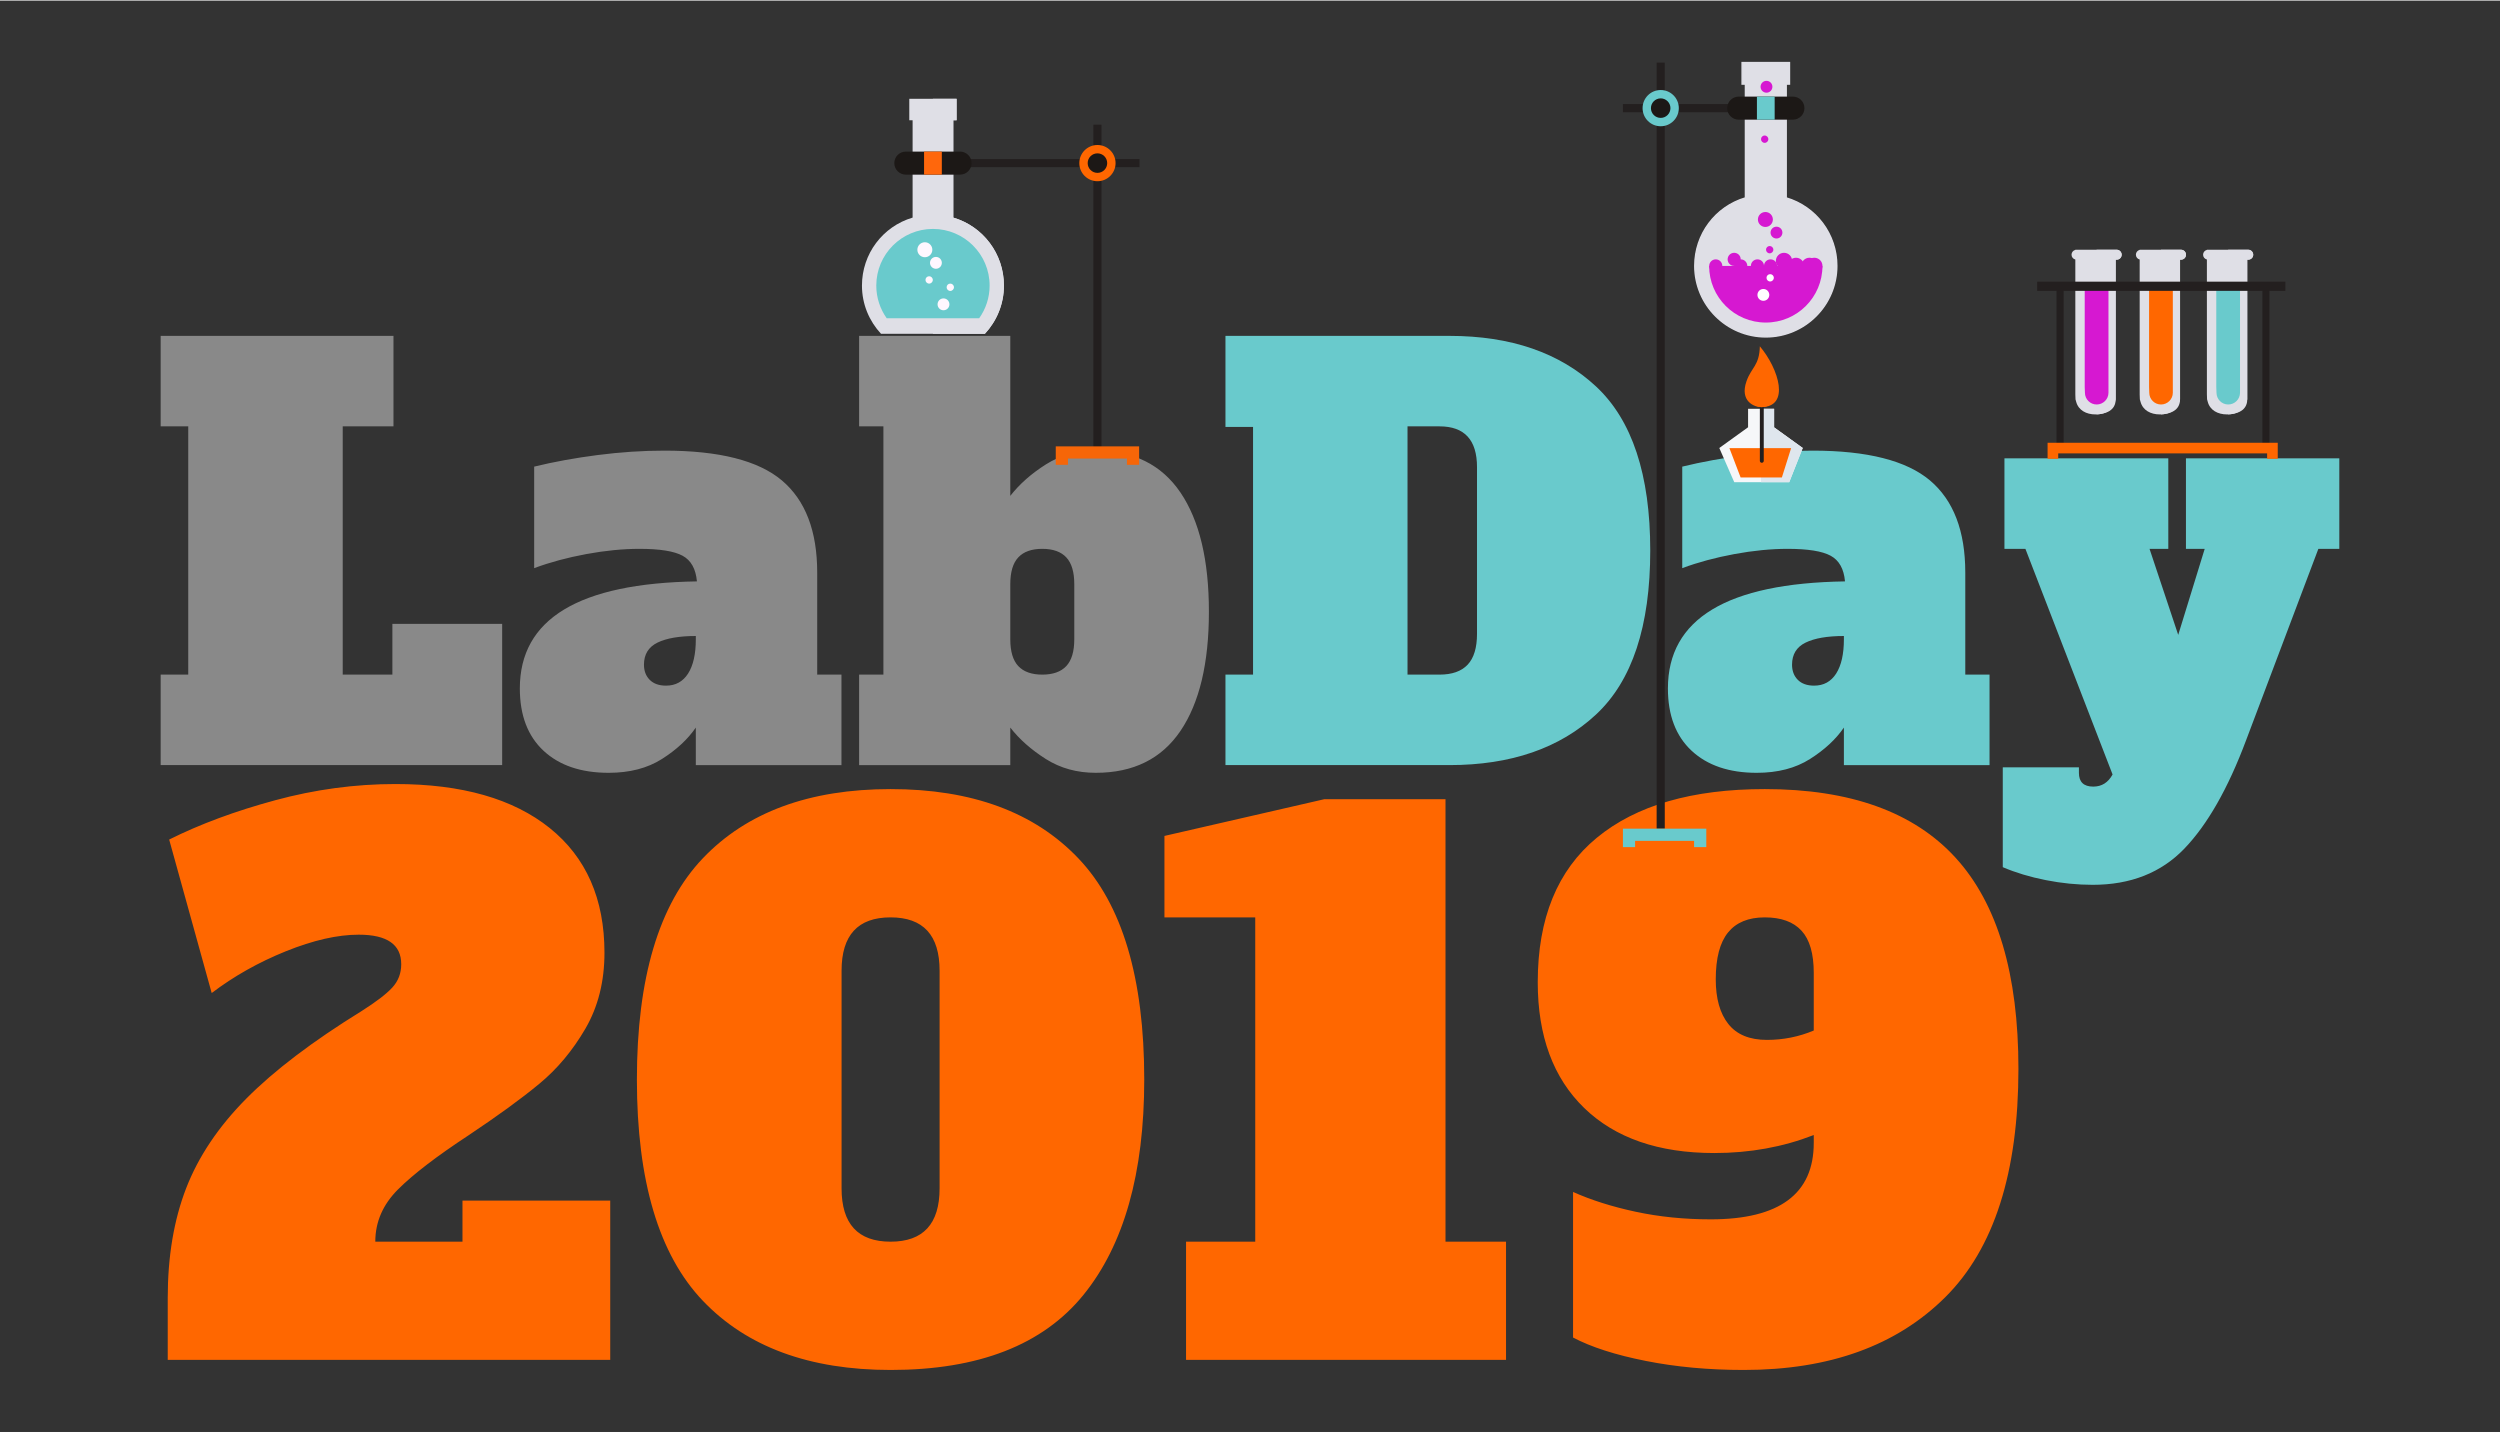 <?xml version="1.0" encoding="UTF-8"?>
<!DOCTYPE svg PUBLIC "-//W3C//DTD SVG 1.1//EN" "http://www.w3.org/Graphics/SVG/1.1/DTD/svg11.dtd">
<!-- Creator: CorelDRAW 2019 (64-Bit) -->
<svg xmlns="http://www.w3.org/2000/svg" xml:space="preserve" width="1520px" height="871px" version="1.1" style="shape-rendering:geometricPrecision; text-rendering:geometricPrecision; image-rendering:optimizeQuality; fill-rule:evenodd; clip-rule:evenodd"
viewBox="0 0 1167.34 668.37"
 xmlns:xlink="http://www.w3.org/1999/xlink">
 <rect x="0" y="0" width="1167.34" height="668.37" fill="#333333" stroke="none"/>
 <defs>
  <style type="text/css">
   <![CDATA[
    .str1 {stroke:#231F1F;stroke-width:4.29;stroke-miterlimit:10}
    .str0 {stroke:#DFDFE6;stroke-width:0.69;stroke-miterlimit:2.613}
    .fil16 {fill:none}
    .fil15 {fill:none;fill-rule:nonzero}
    .fil6 {fill:#898989;fill-rule:nonzero}
    .fil3 {fill:#1C1816;fill-rule:nonzero}
    .fil0 {fill:#231F1F;fill-rule:nonzero}
    .fil2 {fill:#69CACC;fill-rule:nonzero}
    .fil7 {fill:#69CACC;fill-rule:nonzero}
    .fil12 {fill:#D618D1;fill-rule:nonzero}
    .fil1 {fill:#DFDFE6;fill-rule:nonzero}
    .fil11 {fill:#DFE6ED;fill-rule:nonzero}
    .fil9 {fill:#F66608;fill-rule:nonzero}
    .fil10 {fill:#F6F7F9;fill-rule:nonzero}
    .fil14 {fill:#FF6700;fill-rule:nonzero}
    .fil8 {fill:#FF6700;fill-rule:nonzero}
    .fil4 {fill:#FF670C;fill-rule:nonzero}
    .fil5 {fill:#FFF7FF;fill-rule:nonzero}
    .fil13 {fill:white;fill-rule:nonzero}
   ]]>
  </style>
 </defs>
 <g id="Layer_x0020_1">
  <g id="_1825347102960">
   <polygon class="fil0" points="532.08,77.79 451.99,77.79 451.99,73.99 532.08,73.99 "/>
   <g>
    <g>
     <path class="fil1" d="M459.87 155.6c5.5,-5.92 8.9,-13.82 8.9,-22.52 0,-14.78 -9.64,-27.59 -23.64,-31.75l0 -45.45 1.54 0 0 -10.02 -22.09 0 0 10.02 1.55 0 0 45.45c-14.01,4.16 -23.65,16.97 -23.65,31.75 0,8.7 3.4,16.6 8.91,22.52l48.48 0z"/>
     <g>
      <path class="fil1" d="M459.87 155.6c5.5,-5.92 8.9,-13.82 8.9,-22.52 0,-14.78 -9.64,-27.59 -23.64,-31.75l0 -45.45 1.54 0 0 -10.02 -11.05 0 0 109.74 24.25 0z"/>
     </g>
    </g>
    <g>
     <g>
      <path class="fil2" d="M457.2 148.35c3.07,-4.31 4.89,-9.57 4.89,-15.27 0,-14.61 -11.85,-26.46 -26.47,-26.46 -14.6,0 -26.45,11.85 -26.45,26.46 0,5.7 1.81,10.96 4.88,15.27l43.15 0z"/>
     </g>
    </g>
   </g>
   <g>
    <g>
     <path class="fil3" d="M453.67 75.89c0,2.97 -2.41,5.38 -5.38,5.38l-25.33 0c-2.97,0 -5.38,-2.41 -5.38,-5.38 0,-2.97 2.41,-5.38 5.38,-5.38l25.33 0c2.97,0 5.38,2.41 5.38,5.38z"/>
    </g>
    <g>
     <polygon class="fil4" points="439.77,70.51 431.48,70.51 431.48,81.27 439.77,81.27 "/>
    </g>
   </g>
   <g>
    <g>
     <path class="fil5" d="M435.34 116.34c0,-1.93 -1.57,-3.5 -3.49,-3.5 -1.94,0 -3.5,1.57 -3.5,3.5 0,1.93 1.56,3.5 3.5,3.5 1.92,0 3.49,-1.57 3.49,-3.5z"/>
    </g>
    <g>
     <path class="fil5" d="M439.78 122.46c0,-1.53 -1.24,-2.77 -2.76,-2.77 -1.53,0 -2.77,1.24 -2.77,2.77 0,1.53 1.24,2.77 2.77,2.77 1.52,0 2.76,-1.24 2.76,-2.77z"/>
    </g>
    <g>
     <path class="fil5" d="M435.56 130.44c0,-0.95 -0.76,-1.72 -1.71,-1.72 -0.95,0 -1.71,0.77 -1.71,1.72 0,0.94 0.76,1.71 1.71,1.71 0.95,0 1.71,-0.77 1.71,-1.71z"/>
    </g>
    <g>
     <g>
      <path class="fil5" d="M437.78 141.83c0,1.53 1.24,2.77 2.77,2.77 1.53,0 2.77,-1.24 2.77,-2.77 0,-1.53 -1.24,-2.77 -2.77,-2.77 -1.53,0 -2.77,1.24 -2.77,2.77z"/>
      <path class="fil5" d="M442.01 133.86c0,0.94 0.76,1.71 1.71,1.71 0.95,0 1.71,-0.77 1.71,-1.71 0,-0.95 -0.76,-1.71 -1.71,-1.71 -0.95,0 -1.71,0.76 -1.71,1.71z"/>
     </g>
    </g>
   </g>
   <g>
    <path class="fil6" d="M75.02 356.98l0 -42.25 12.88 0 0 -115.92 -12.88 0 0 -42.25 108.71 0 0 42.25 -23.7 0 0 115.92 23.19 0 0 -23.7 51.26 0 0 65.95 -159.46 0zm317.89 -42.25l0 42.25 -68.01 0 0 -17.52c-3.78,5.5 -9.06,10.39 -15.84,14.68 -6.78,4.3 -15.07,6.44 -24.86,6.44 -12.88,0 -23.01,-3.43 -30.4,-10.3 -7.38,-6.87 -11.07,-16.57 -11.07,-29.11 0,-32.46 27.56,-49.12 82.69,-49.97 -0.52,-5.84 -2.75,-9.84 -6.7,-11.98 -3.95,-2.15 -10.65,-3.22 -20.09,-3.22 -7.73,0 -16.02,0.81 -24.86,2.44 -8.85,1.64 -16.96,3.82 -24.35,6.57l0 -47.4c9.11,-2.23 18.98,-4.03 29.63,-5.41 10.65,-1.37 21.04,-2.06 31.17,-2.06 25.59,0 43.88,4.64 54.87,13.91 10.99,9.28 16.49,23.62 16.49,43.02l0 47.66 11.33 0zm-68.01 -18.03c-7.73,0 -13.69,1.03 -17.9,3.09 -4.21,2.06 -6.31,5.5 -6.31,10.3 0,2.92 0.9,5.28 2.7,7.09 1.81,1.8 4.34,2.7 7.6,2.7 4.47,0 7.9,-1.89 10.31,-5.66 2.4,-3.78 3.6,-9.11 3.6,-15.98l0 -1.54zm186.77 63.88c-8.76,0 -16.53,-2.14 -23.32,-6.44 -6.78,-4.29 -12.32,-9.18 -16.61,-14.68l0 17.52 -70.59 0 0 -42.25 11.34 0 0 -115.92 -11.34 0 0 -42.25 70.59 0 0 74.71c4.29,-5.5 9.83,-10.39 16.61,-14.69 6.79,-4.29 14.56,-6.44 23.32,-6.44 17.51,0 30.7,6.53 39.54,19.58 8.84,13.05 13.27,31.6 13.27,55.64 0,24.05 -4.43,42.59 -13.27,55.65 -8.84,13.05 -22.03,19.57 -39.54,19.57zm-24.99 -45.85c4.98,0 8.72,-1.33 11.21,-3.99 2.49,-2.66 3.73,-6.83 3.73,-12.5l0 -25.76c0,-5.66 -1.24,-9.83 -3.73,-12.49 -2.49,-2.66 -6.23,-3.99 -11.21,-3.99 -4.98,0 -8.72,1.33 -11.21,3.99 -2.49,2.66 -3.73,6.83 -3.73,12.49l0 25.76c0,5.67 1.24,9.84 3.73,12.5 2.49,2.66 6.23,3.99 11.21,3.99z"/>
    <path class="fil7" d="M572.21 314.73l12.88 0 0 -115.66 -12.88 0 0 -42.51 104.58 0c28.68,0 51.48,7.86 68.4,23.57 16.91,15.71 25.37,41.26 25.37,76.64 0,35.38 -8.46,60.92 -25.37,76.64 -16.92,15.71 -39.72,23.57 -68.4,23.57l-104.58 0 0 -42.25zm99.95 0c5.84,0 10.22,-1.54 13.14,-4.64 2.91,-3.09 4.37,-7.9 4.37,-14.42l0 -77.8c0,-12.71 -5.83,-19.06 -17.51,-19.06l-14.94 0 0 115.92 14.94 0zm256.83 0l0 42.25 -68.01 0 0 -17.52c-3.77,5.5 -9.06,10.39 -15.84,14.68 -6.78,4.3 -15.07,6.44 -24.86,6.44 -12.88,0 -23.01,-3.43 -30.4,-10.3 -7.38,-6.87 -11.07,-16.57 -11.07,-29.11 0,-32.46 27.56,-49.12 82.69,-49.97 -0.52,-5.84 -2.75,-9.84 -6.7,-11.98 -3.95,-2.15 -10.65,-3.22 -20.09,-3.22 -7.73,0 -16.02,0.81 -24.86,2.44 -8.85,1.64 -16.96,3.82 -24.35,6.57l0 -47.4c9.11,-2.23 18.98,-4.03 29.63,-5.41 10.65,-1.37 21.04,-2.06 31.17,-2.06 25.59,0 43.88,4.64 54.87,13.91 10.99,9.28 16.49,23.62 16.49,43.02l0 47.66 11.33 0zm-68.01 -18.03c-7.72,0 -13.69,1.03 -17.9,3.09 -4.21,2.06 -6.31,5.5 -6.31,10.3 0,2.92 0.9,5.28 2.7,7.09 1.81,1.8 4.34,2.7 7.6,2.7 4.47,0 7.9,-1.89 10.31,-5.66 2.4,-3.78 3.6,-9.11 3.6,-15.98l0 -1.54zm231.33 -82.95l0 42.25 -9.78 0 -33.75 89.39c-8.42,22.49 -18.03,39.37 -28.85,50.62 -10.82,11.24 -25.08,16.87 -42.77,16.87 -7.21,0 -14.51,-0.73 -21.89,-2.19 -7.39,-1.46 -14.09,-3.48 -20.1,-6.05l0 -46.63 35.55 0 0 2.57c0,4.3 2.24,6.44 6.7,6.44 3.95,0 6.96,-1.88 9.02,-5.66l-40.7 -105.36 -9.79 0 0 -42.25 76.51 0 0 42.25 -8.76 0 13.39 40.18 12.37 -40.18 -8.76 0 0 -42.25 71.61 0z"/>
   </g>
   <path class="fil8" d="M78.32 605.76c0,-19.3 2.86,-36.35 8.58,-51.15 5.72,-14.81 15.09,-28.77 28.1,-41.9 13.01,-13.12 30.96,-26.75 53.84,-40.88 6.73,-4.27 11.5,-7.91 14.3,-10.94 2.81,-3.03 4.21,-6.67 4.21,-10.94 0,-9.2 -6.62,-13.79 -19.85,-13.79 -9.87,0 -21.2,2.58 -33.99,7.73 -12.79,5.17 -24.34,11.67 -34.66,19.52l-19.86 -71.67c14.36,-7.18 30.85,-13.3 49.47,-18.34 18.62,-5.05 37.35,-7.58 56.2,-7.58 30.96,0 54.96,6.85 72.01,20.53 17.05,13.69 25.58,33.09 25.58,58.22 0,13.46 -2.98,25.29 -8.92,35.5 -5.95,10.21 -13.12,18.79 -21.54,25.74 -8.41,6.96 -19.35,14.92 -32.81,23.9 -15.03,9.87 -26.08,18.34 -33.14,25.4 -7.07,7.07 -10.6,15.2 -10.6,24.4l40.71 0 0 -19.18 68.99 0 0 74.37 -206.62 0 0 -28.94zm337.52 33.65c-37.91,0 -67.13,-10.77 -87.66,-32.31 -20.53,-21.53 -30.79,-55.97 -30.79,-103.31 0,-47.33 10.26,-81.77 30.79,-103.3 20.53,-21.54 49.75,-32.31 87.66,-32.31 37.92,0 67.14,10.77 87.66,32.31 20.53,21.53 30.79,55.97 30.79,103.3 0,43.75 -9.47,77.29 -28.43,100.62 -18.96,23.33 -48.96,35 -90.02,35zm0 -59.9c15.26,0 22.89,-8.3 22.89,-24.9l0 -101.63c0,-16.6 -7.63,-24.9 -22.89,-24.9 -15.25,0 -22.88,8.3 -22.88,24.9l0 101.63c0,16.6 7.63,24.9 22.88,24.9zm137.97 55.19l0 -55.19 32.31 0 0 -151.43 -42.4 0 0 -38.03 74.7 -17.16 56.54 0 0 206.62 28.26 0 0 55.19 -149.41 0zm270.22 -266.52c39.93,0 69.66,10.71 89.18,32.14 19.51,21.42 29.27,54.23 29.27,98.43 0,48.45 -11.38,84.01 -34.15,106.67 -22.77,22.66 -54.13,33.99 -94.06,33.99 -16.38,0 -31.63,-1.4 -45.76,-4.21 -14.14,-2.8 -25.47,-6.45 -33.99,-10.93l0 -67.98c8.52,3.81 18.28,6.9 29.27,9.25 11,2.36 22.66,3.54 35,3.54 32.08,0 48.12,-11.89 48.12,-35.67l0 -3.7c-14.36,5.6 -29.84,8.41 -46.44,8.41 -26.02,0 -46.27,-7.01 -60.74,-21.03 -14.47,-14.02 -21.7,-33.6 -21.7,-58.72 0,-29.84 9.2,-52.33 27.59,-67.47 18.4,-15.15 44.53,-22.72 78.41,-22.72zm-22.88 88.84c0,8.97 1.96,15.93 5.89,20.86 3.92,4.94 9.92,7.41 18,7.41 7.63,0 14.92,-1.46 21.87,-4.38l0 -26.92c0,-8.97 -1.9,-15.54 -5.72,-19.69 -3.81,-4.15 -9.53,-6.22 -17.16,-6.22 -7.63,0 -13.35,2.36 -17.16,7.07 -3.82,4.71 -5.72,12 -5.72,21.87z"/>
   <g>
    <polygon class="fil0" points="514.33,208.84 510.54,208.84 510.54,57.94 514.33,57.94 "/>
   </g>
   <path class="fil8" d="M520.9 75.89c0,-4.67 -3.79,-8.46 -8.46,-8.46 -4.68,0 -8.47,3.79 -8.47,8.46 0,4.67 3.79,8.46 8.47,8.46 4.67,0 8.46,-3.79 8.46,-8.46z"/>
   <g>
    <path class="fil3" d="M516.99 75.89c0,-2.52 -2.04,-4.56 -4.55,-4.56 -2.52,0 -4.56,2.04 -4.56,4.56 0,2.52 2.04,4.56 4.56,4.56 2.51,0 4.55,-2.04 4.55,-4.56z"/>
   </g>
   <g>
    <g>
     <polygon class="fil9" points="531.9,216.76 526.2,216.76 526.2,213.84 498.67,213.84 498.67,216.76 492.97,216.76 492.97,208.15 531.9,208.15 "/>
    </g>
   </g>
   <g>
    <polygon class="fil10" points="828.33,199.23 828.4,199.23 828.4,190.6 816.24,190.6 816.24,199.23 802.8,208.91 809.79,224.89 835.45,224.89 841.76,208.91 "/>
   </g>
   <g>
    <polygon class="fil11" points="835.45,224.89 841.76,208.91 828.33,199.23 828.4,199.23 828.4,190.6 822.28,190.6 822.28,224.89 "/>
   </g>
   <g>
    <polygon class="fil8" points="807.52,208.97 836.34,208.97 832.02,222.68 812.76,222.68 "/>
   </g>
   <g>
    <path class="fil0" d="M823.56 214.92c0,0.5 -0.41,0.9 -0.91,0.9 -0.5,0 -0.91,-0.4 -0.91,-0.9l0 -25.6c0,-0.49 0.41,-0.91 0.91,-0.91 0.5,0 0.91,0.42 0.91,0.91l0 25.6z"/>
   </g>
   <g>
    <path class="fil8" d="M822.28 189.83c-3.03,0 -10.08,-2.7 -6.78,-12.09 2.3,-6.55 6.03,-7.26 6.23,-16.32 8.98,10.68 14.29,28.42 0.55,28.41z"/>
   </g>
   <g>
    <path class="fil8" d="M822.41 189.83c-1.95,0 -6.5,-1.78 -4.37,-7.98 1.48,-4.32 3.89,-4.78 4.02,-10.76 5.79,7.04 9.22,18.75 0.35,18.74z"/>
   </g>
   <g>
    <polygon class="fil0" points="777.34,386.66 773.54,386.66 773.54,28.96 777.34,28.96 "/>
   </g>
   <g>
    <polygon class="fil0" points="809.88,52.12 757.8,52.12 757.8,48.32 809.88,48.32 "/>
   </g>
   <g>
    <g>
     <g>
      <g>
       <path class="fil1 str0" d="M824.52 157.03c-18.28,0 -33.15,-14.87 -33.15,-33.14 0,-14.78 9.64,-27.59 23.65,-31.75l0 -53.15 -1.55 0 0 -10.03 22.09 0 0 10.03 -1.54 0 0 53.15c14,4.16 23.64,16.97 23.64,31.75 0,18.27 -14.87,33.14 -33.14,33.14z"/>
      </g>
     </g>
     <g>
      <path class="fil1" d="M834.02 92.14l0 -53.15 1.54 0 0 -10.03 -11.04 0 0 128.07c18.27,0 33.14,-14.87 33.14,-33.14 0,-14.78 -9.64,-27.59 -23.64,-31.75z"/>
     </g>
     <g>
      <path class="fil12" d="M798.06 123.89c0,14.61 11.84,26.45 26.46,26.45 14.61,0 26.45,-11.84 26.45,-26.45l-52.91 0z"/>
     </g>
     <g>
      <g>
       <path class="fil12" d="M827.82 102.22c0,-1.94 -1.57,-3.5 -3.49,-3.5 -1.94,0 -3.5,1.56 -3.5,3.5 0,1.93 1.56,3.49 3.5,3.49 1.92,0 3.49,-1.56 3.49,-3.49z"/>
      </g>
      <g>
       <path class="fil12" d="M832.27 108.34c0,-1.53 -1.24,-2.77 -2.77,-2.77 -1.53,0 -2.77,1.24 -2.77,2.77 0,1.52 1.24,2.76 2.77,2.76 1.53,0 2.77,-1.24 2.77,-2.76z"/>
      </g>
      <g>
       <path class="fil12" d="M827.6 40.24c0,-1.53 -1.24,-2.77 -2.76,-2.77 -1.53,0 -2.77,1.24 -2.77,2.77 0,1.53 1.24,2.77 2.77,2.77 1.52,0 2.76,-1.24 2.76,-2.77z"/>
      </g>
      <g>
       <path class="fil12" d="M828.04 116.31c0,-0.95 -0.76,-1.71 -1.71,-1.71 -0.94,0 -1.71,0.76 -1.71,1.71 0,0.95 0.77,1.71 1.71,1.71 0.95,0 1.71,-0.76 1.71,-1.71z"/>
      </g>
      <g>
       <path class="fil12" d="M825.7 64.72c0,-0.94 -0.76,-1.72 -1.71,-1.72 -0.94,0 -1.71,0.78 -1.71,1.72 0,0.95 0.77,1.71 1.71,1.71 0.95,0 1.71,-0.76 1.71,-1.71z"/>
      </g>
     </g>
     <g>
      <g>
       <path class="fil13" d="M820.61 137.43c0,1.52 1.24,2.76 2.77,2.76 1.53,0 2.77,-1.24 2.77,-2.76 0,-1.54 -1.24,-2.77 -2.77,-2.77 -1.53,0 -2.77,1.23 -2.77,2.77z"/>
       <path class="fil13" d="M824.84 129.45c0,0.94 0.76,1.71 1.71,1.71 0.94,0 1.71,-0.77 1.71,-1.71 0,-0.94 -0.77,-1.71 -1.71,-1.71 -0.95,0 -1.71,0.77 -1.71,1.71z"/>
      </g>
     </g>
    </g>
    <path class="fil12" d="M804.21 123.89c0,-1.69 -1.37,-3.06 -3.07,-3.06 -1.68,0 -3.05,1.37 -3.05,3.06 0,1.69 1.37,3.06 3.05,3.06 1.7,0 3.07,-1.37 3.07,-3.06z"/>
    <path class="fil12" d="M815.88 123.89c0,-1.69 -1.38,-3.06 -3.07,-3.06 -1.68,0 -3.06,1.37 -3.06,3.06 0,1.69 1.38,3.06 3.06,3.06 1.69,0 3.07,-1.37 3.07,-3.06z"/>
    <path class="fil12" d="M812.81 120.83c0,-1.69 -1.37,-3.06 -3.06,-3.06 -1.69,0 -3.06,1.37 -3.06,3.06 0,1.69 1.37,3.06 3.06,3.06 1.69,0 3.06,-1.37 3.06,-3.06z"/>
    <path class="fil12" d="M823.68 123.89c0,-1.69 -1.37,-3.06 -3.07,-3.06 -1.69,0 -3.06,1.37 -3.06,3.06 0,1.69 1.37,3.06 3.06,3.06 1.7,0 3.07,-1.37 3.07,-3.06z"/>
    <path class="fil12" d="M829.79 123.89c0,-1.69 -1.37,-3.06 -3.06,-3.06 -1.69,0 -3.06,1.37 -3.06,3.06 0,1.69 1.37,3.06 3.06,3.06 1.69,0 3.06,-1.37 3.06,-3.06z"/>
    <path class="fil12" d="M836.83 121.58c0,-2.1 -1.7,-3.81 -3.81,-3.81 -2.11,0 -3.81,1.71 -3.81,3.81 0,2.11 1.7,3.82 3.81,3.82 2.11,0 3.81,-1.71 3.81,-3.82z"/>
    <path class="fil12" d="M842.44 123.89c0,-2.11 -1.71,-3.82 -3.81,-3.82 -2.11,0 -3.82,1.71 -3.82,3.82 0,2.11 1.71,3.81 3.82,3.81 2.1,0 3.81,-1.7 3.81,-3.81z"/>
    <path class="fil12" d="M848.71 123.89c0,-2.11 -1.7,-3.82 -3.81,-3.82 -2.11,0 -3.81,1.71 -3.81,3.82 0,2.11 1.7,3.81 3.81,3.81 2.11,0 3.81,-1.7 3.81,-3.81z"/>
    <path class="fil12" d="M850.97 123.89c0,-2.11 -1.7,-3.82 -3.81,-3.82 -2.11,0 -3.82,1.71 -3.82,3.82 0,2.11 1.71,3.81 3.82,3.81 2.11,0 3.81,-1.7 3.81,-3.81z"/>
   </g>
   <g>
    <path class="fil3" d="M842.56 50.22c0,2.97 -2.41,5.38 -5.38,5.38l-25.32 0c-2.98,0 -5.38,-2.41 -5.38,-5.38 0,-2.97 2.4,-5.38 5.38,-5.38l25.32 0c2.97,0 5.38,2.41 5.38,5.38z"/>
   </g>
   <g>
    <polygon class="fil7" points="828.65,44.84 820.37,44.84 820.37,55.6 828.65,55.6 "/>
   </g>
   <g>
    <path class="fil7" d="M783.9 50.22c0,-4.67 -3.79,-8.46 -8.46,-8.46 -4.68,0 -8.46,3.79 -8.46,8.46 0,4.67 3.78,8.46 8.46,8.46 4.67,0 8.46,-3.79 8.46,-8.46z"/>
    <g>
     <path class="fil3" d="M779.99 50.22c0,-2.51 -2.04,-4.56 -4.55,-4.56 -2.52,0 -4.56,2.05 -4.56,4.56 0,2.52 2.04,4.56 4.56,4.56 2.51,0 4.55,-2.04 4.55,-4.56z"/>
    </g>
   </g>
   <g>
    <g>
     <polygon class="fil7" points="796.73,395.28 791.03,395.28 791.03,392.36 763.49,392.36 763.49,395.28 757.8,395.28 757.8,386.66 796.73,386.66 "/>
    </g>
   </g>
   <g>
    <polygon class="fil0" points="963.58,208.95 960.27,208.95 960.27,133.39 963.58,133.39 "/>
   </g>
   <g>
    <polygon class="fil0" points="1059.69,208.95 1056.38,208.95 1056.38,133.39 1059.69,133.39 "/>
   </g>
   <path class="fil1" d="M988.36 116.34l-0.47 0 -18.29 0 -0.55 0 0 0.07c-1.02,0.25 -1.78,1.15 -1.78,2.25 0,1.09 0.76,2 1.78,2.25l0 62.96 0.08 2.32 0.29 1.06c1.04,4.04 4.71,5.99 9.08,5.99 4.37,0 8.05,-1.95 9.09,-5.99l0.3 -1.06 0 -65.21 0.47 0c1.28,0 2.32,-1.04 2.32,-2.32 0,-1.28 -1.04,-2.32 -2.32,-2.32z"/>
   <g>
    <path class="fil1" d="M988.36 116.34l-0.47 0 -8.91 0 0 76.88c4.15,-0.21 8.91,-1.69 8.91,-7.03 0,-3.06 0,-65.21 0,-65.21l0.47 0c1.28,0 2.32,-1.04 2.32,-2.32 0,-1.28 -1.04,-2.32 -2.32,-2.32z"/>
   </g>
   <g>
    <path class="fil12" d="M984.52 183.11c0,3.02 -2.48,5.49 -5.5,5.49 -3.03,0 -5.49,-2.47 -5.49,-5.49l-0.1 -2.7 0 -45.92 11.09 0 0 48.62z"/>
   </g>
   <g>
    <path class="fil1" d="M1018.4 116.34l-0.46 0 -18.3 0 -0.55 0 0 0.07c-1.01,0.25 -1.77,1.15 -1.77,2.25 0,1.09 0.76,2 1.77,2.25l0 62.96 0.08 2.32 0.3 1.06c1.03,4.04 4.71,5.99 9.08,5.99 4.36,0 8.04,-1.95 9.08,-5.99l0.31 -1.06 0 -65.21 0.46 0c1.29,0 2.32,-1.04 2.32,-2.32 0,-1.28 -1.03,-2.32 -2.32,-2.32z"/>
    <g>
     <path class="fil1" d="M1018.4 116.34l-0.46 0 -8.92 0 0 76.88c4.16,-0.21 8.92,-1.69 8.92,-7.03 0,-3.06 0,-65.21 0,-65.21l0.46 0c1.29,0 2.32,-1.04 2.32,-2.32 0,-1.28 -1.03,-2.32 -2.32,-2.32z"/>
    </g>
    <g>
     <path class="fil14" d="M1014.57 183.11c0,3.02 -2.48,5.49 -5.51,5.49 -3.03,0 -5.49,-2.47 -5.49,-5.49l-0.09 -2.7 0 -45.92 11.09 0 0 48.62z"/>
    </g>
   </g>
   <g>
    <path class="fil1" d="M1049.79 116.34l-0.47 0 -18.29 0 -0.55 0 0 0.07c-1.02,0.25 -1.78,1.15 -1.78,2.25 0,1.09 0.76,2 1.78,2.25l0 62.96 0.08 2.32 0.29 1.06c1.03,4.04 4.71,5.99 9.08,5.99 4.37,0 8.05,-1.95 9.08,-5.99l0.31 -1.06 0 -65.21 0.47 0c1.28,0 2.32,-1.04 2.32,-2.32 0,-1.28 -1.04,-2.32 -2.32,-2.32z"/>
    <g>
     <path class="fil1" d="M1049.79 116.34l-0.47 0 -8.91 0 0 76.88c4.15,-0.21 8.91,-1.69 8.91,-7.03 0,-3.06 0,-65.21 0,-65.21l0.47 0c1.28,0 2.32,-1.04 2.32,-2.32 0,-1.28 -1.04,-2.32 -2.32,-2.32z"/>
    </g>
    <g>
     <path class="fil2" d="M1045.95 183.11c0,3.02 -2.48,5.49 -5.51,5.49 -3.02,0 -5.48,-2.47 -5.48,-5.49l-0.1 -2.7 0 -45.92 11.09 0 0 48.62z"/>
    </g>
   </g>
   <line class="fil15 str1" x1="951.22" y1="133.39" x2="1067.13" y2= "133.39" />
   <g>
    <g>
     <polygon class="fil8" points="1063.56,213.97 1058.6,213.97 1058.6,211.43 961.05,211.43 961.05,213.97 956.09,213.97 956.09,206.47 1063.56,206.47 "/>
    </g>
   </g>
  </g>
  <rect class="fil16" width="1167.34" height="668.37"/>
 </g>
</svg>
